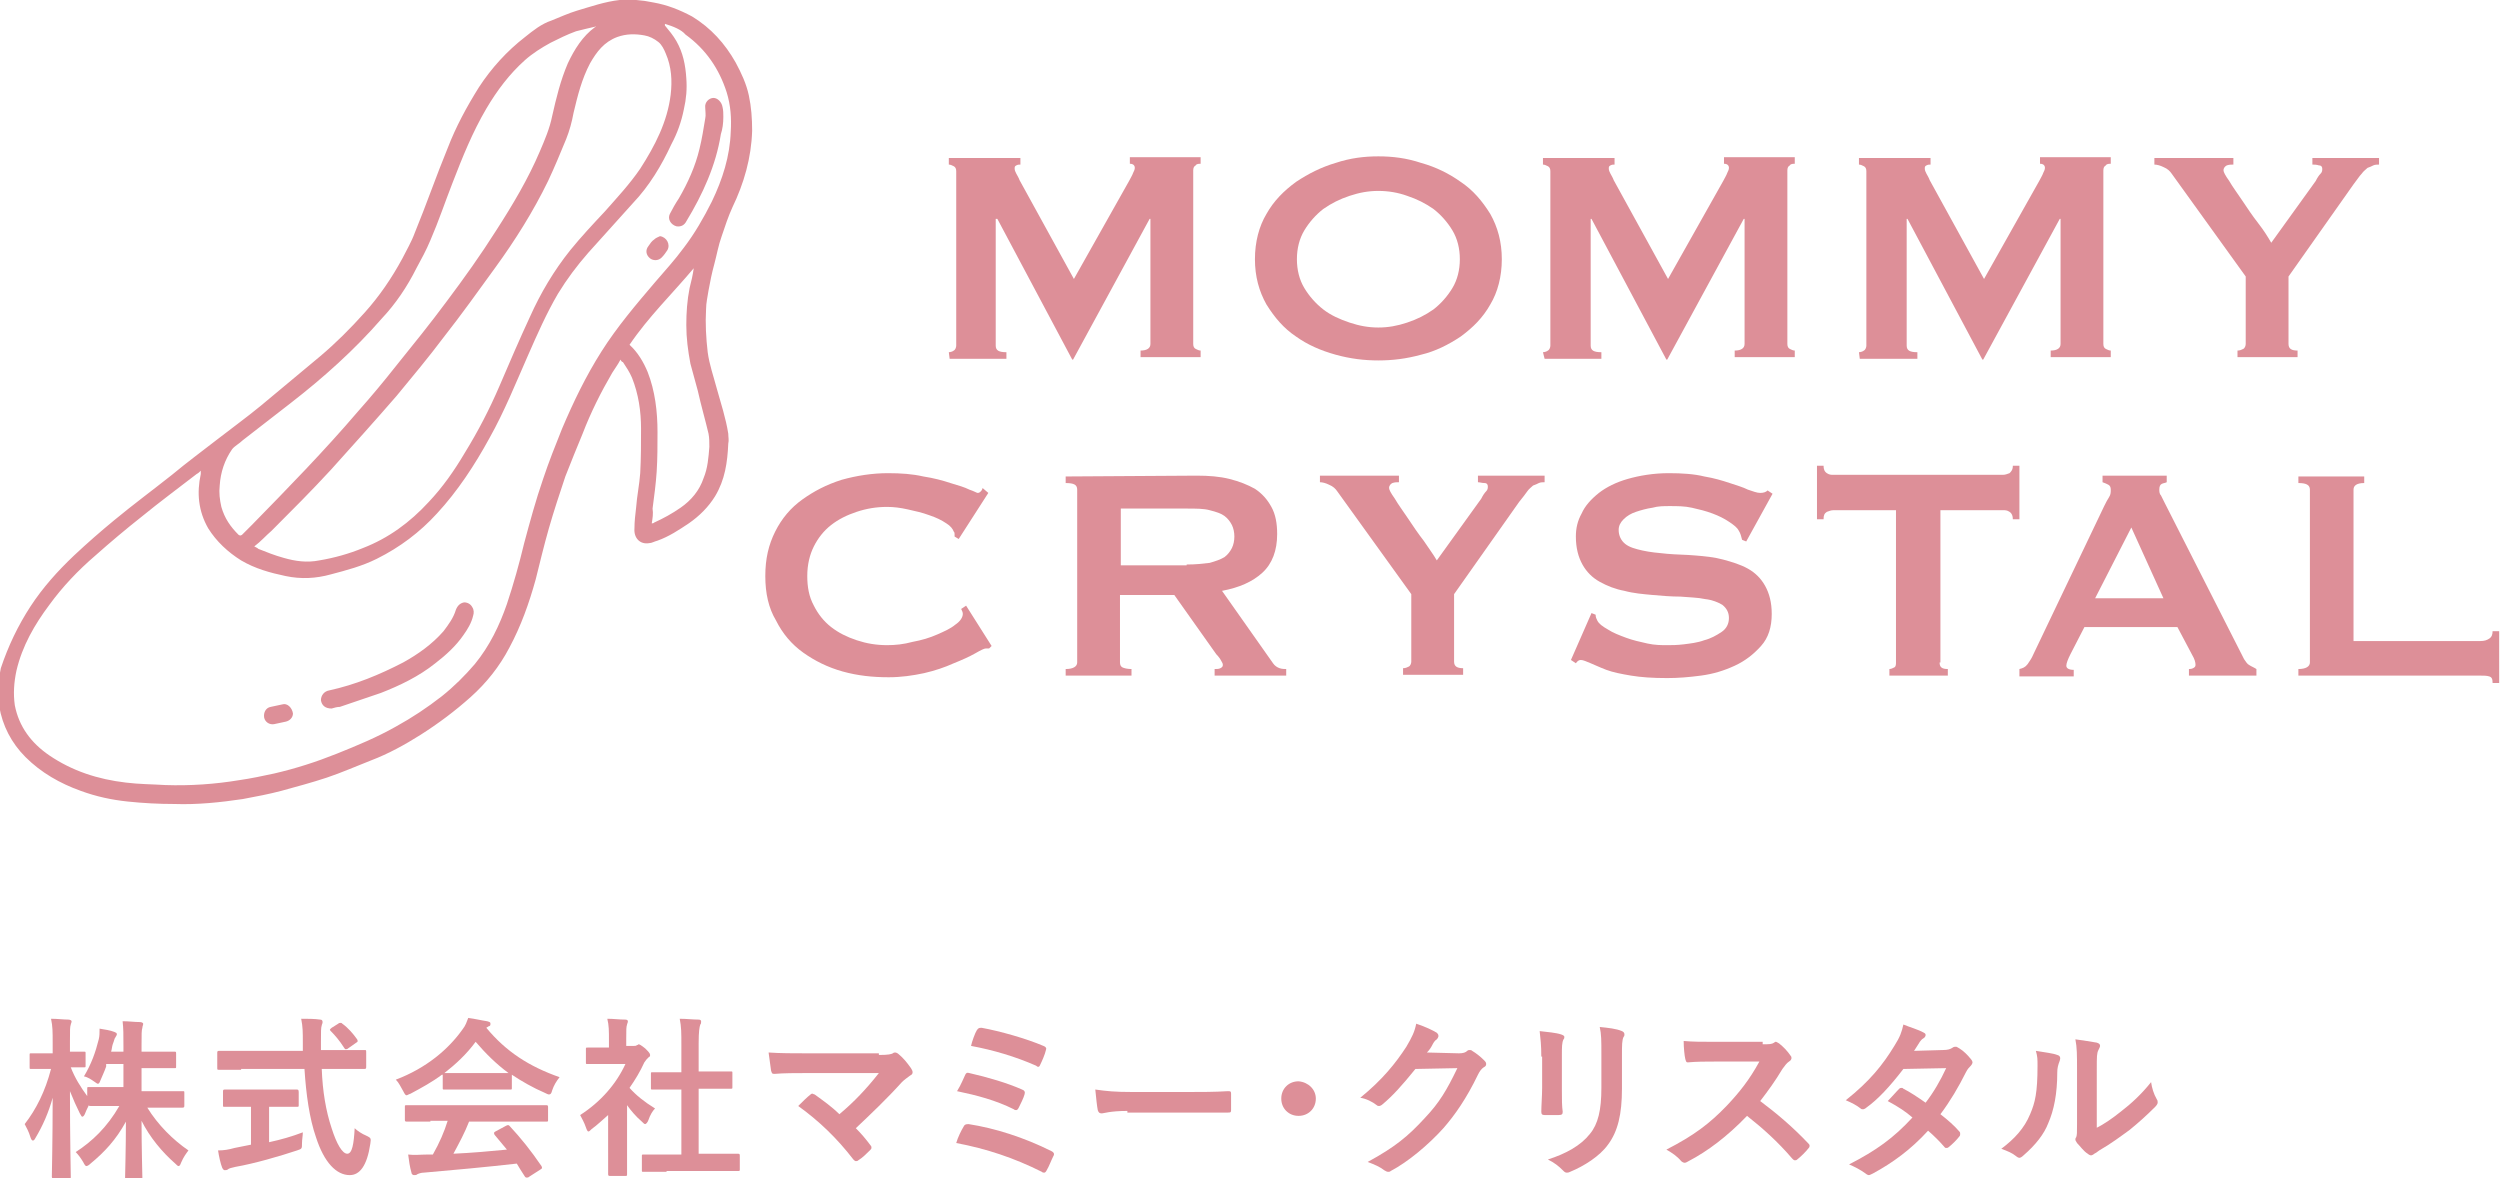 <?xml version="1.0" encoding="utf-8"?>
<!-- Generator: Adobe Illustrator 27.9.5, SVG Export Plug-In . SVG Version: 9.03 Build 54986)  -->
<svg version="1.1" id="レイヤー_1" xmlns="http://www.w3.org/2000/svg" xmlns:xlink="http://www.w3.org/1999/xlink" x="0px"
	 y="0px" viewBox="0 0 303.8 143.2" style="enable-background:new 0 0 303.8 143.2;" xml:space="preserve">
<style type="text/css">
	.st0{opacity:0.7;fill:#E9B7B7;}
	.st1{fill:#DD8F98;}
</style>
<path class="st0" d="M625.3,1163.7H-420c-15.1,0-27.3-12.2-27.3-27.3V629c0-15.1,12.2-27.3,27.3-27.3H625.3
	c15.1,0,27.3,12.2,27.3,27.3v507.3C652.7,1151.4,640.4,1163.7,625.3,1163.7z"/>
<g>
	<g id="_レイヤー_2-2_00000159455581307895072170000011045879724458584449_">
		<g id="_レイヤー_2-2_00000018959299149879200280000006205566377020001441_">
			<g>
				<path id="qLEfZF_00000183936412758872098280000014071383962932608385_" class="st1" d="M75.4,43.7c-0.3,0.6-0.7,1.1-1,1.6
					c-1.4,2.4-2.6,4.8-3.6,7.4c-0.7,1.7-1.4,3.4-2.1,5.2c-0.7,2.1-1.4,4.2-2,6.3c-0.6,2.1-1.1,4.2-1.6,6.2c-0.8,2.9-1.8,5.7-3.2,8.3
					c-1.2,2.3-2.8,4.3-4.7,6c-1.9,1.7-3.9,3.2-6.1,4.6c-1.9,1.2-3.9,2.3-6,3.1c-1.8,0.7-3.6,1.5-5.4,2.1c-1.8,0.6-3.7,1.1-5.5,1.6
					c-1.5,0.4-3.1,0.7-4.7,1c-2.7,0.4-5.5,0.7-8.3,0.6c-1.9,0-3.8-0.1-5.7-0.3c-1.9-0.2-3.8-0.6-5.7-1.3c-2.5-0.9-4.8-2.2-6.7-4.1
					c-1.7-1.7-2.8-3.8-3.2-6.2c-0.2-1.5-0.1-3.1,0.2-4.6C1,78.5,2.2,76,3.7,73.7C5.2,71.4,7,69.4,9,67.5c1.6-1.5,3.2-2.9,4.9-4.3
					c2.3-1.9,4.6-3.6,7-5.5c1.8-1.5,3.7-2.9,5.5-4.3c1.8-1.4,3.6-2.7,5.3-4.1c2.4-2,4.8-4,7.2-6c1.9-1.6,3.7-3.4,5.4-5.3
					c1.8-2,3.3-4.2,4.6-6.6c0.5-1,1.1-2,1.5-3.1c1.4-3.4,2.6-6.9,4-10.3c1-2.6,2.3-5,3.8-7.4c1.5-2.3,3.4-4.4,5.6-6.1
					c1-0.8,2-1.6,3.2-2c1-0.4,2.1-0.9,3.1-1.2c1.7-0.5,3.4-1.1,5.2-1.3C76.6-0.1,78,0,79.4,0.3c1.7,0.3,3.2,0.9,4.7,1.7
					c2.3,1.4,4,3.3,5.3,5.6c0.7,1.3,1.3,2.6,1.6,4c0.3,1.4,0.4,2.8,0.4,4.3c-0.1,3.3-1,6.4-2.4,9.3c-0.5,1.1-0.9,2.3-1.3,3.5
					c-0.4,1.1-0.6,2.3-0.9,3.4c-0.3,1.1-0.5,2.1-0.7,3.2c-0.1,0.7-0.3,1.5-0.3,2.3c-0.1,1.7,0,3.5,0.2,5.2c0.2,1.5,0.7,2.9,1.1,4.4
					c0.5,1.8,1.1,3.6,1.4,5.5c0,0.4,0.1,0.8,0,1.2c-0.1,2.3-0.4,4.4-1.6,6.4c-0.8,1.3-1.9,2.4-3.2,3.3c-1.2,0.8-2.4,1.6-3.8,2.1
					c-0.4,0.1-0.7,0.3-1,0.3c-1.1,0.2-1.9-0.6-1.8-1.8c0-0.8,0.1-1.7,0.2-2.5c0.1-1.4,0.4-2.8,0.5-4.2c0.1-1.8,0.1-3.6,0.1-5.4
					c0-2.1-0.3-4.2-1.1-6.2c-0.3-0.7-0.7-1.3-1.1-1.9C75.6,44,75.5,43.9,75.4,43.7L75.4,43.7L75.4,43.7z M80.8,2.9
					C80.8,2.9,80.8,2.9,80.8,2.9c0,0.1,0,0.1,0,0.2c0.5,0.6,1,1.2,1.4,1.9c0.8,1.4,1.1,2.9,1.2,4.5c0.1,1.3,0,2.5-0.3,3.8
					c-0.3,1.5-0.8,2.9-1.5,4.2c-1.2,2.6-2.7,5.1-4.7,7.2c-1.8,2-3.6,4-5.4,6c-1.4,1.6-2.6,3.2-3.7,5c-1.4,2.4-2.5,4.9-3.6,7.4
					c-1.5,3.4-2.9,6.9-4.7,10.1c-1.8,3.3-3.9,6.5-6.4,9.2c-2.1,2.3-4.5,4.1-7.3,5.5c-1.8,0.9-3.7,1.4-5.6,1.9
					c-1.8,0.5-3.6,0.6-5.5,0.2c-1.9-0.4-3.7-0.9-5.4-1.9c-1.6-1-3-2.3-4-3.9c-1.2-2.1-1.4-4.3-0.9-6.6c0-0.1,0-0.2,0-0.4
					c-0.2,0.2-0.3,0.3-0.5,0.4c-2.2,1.7-4.5,3.4-6.7,5.2c-1.9,1.5-3.8,3.1-5.6,4.7c-2.1,1.8-4,3.8-5.6,6c-1.8,2.4-3.3,5-4,8
					c-0.3,1.4-0.4,2.8-0.2,4.2c0.5,2.6,2,4.6,4.2,6.1c2.8,1.9,5.9,2.9,9.3,3.3c1.6,0.2,3.2,0.2,4.8,0.3c3,0.1,6-0.1,9-0.6
					c1.4-0.2,2.8-0.5,4.2-0.8c2.6-0.6,5.1-1.4,7.6-2.4c2.5-1,4.9-2,7.2-3.3c2-1.1,3.8-2.3,5.6-3.7c1.5-1.2,2.8-2.5,4-3.9
					c1.8-2.2,3-4.7,3.9-7.3c0.8-2.4,1.5-4.9,2.1-7.4c0.7-2.6,1.4-5.2,2.3-7.8c0.7-2.1,1.5-4.1,2.3-6.1c1.4-3.3,2.9-6.4,4.8-9.4
					c1.9-3,4.2-5.7,6.5-8.4c1.2-1.4,2.4-2.7,3.5-4.2c1.3-1.7,2.4-3.6,3.4-5.6c1.3-2.7,2.2-5.5,2.3-8.5c0.1-1.6,0-3.2-0.5-4.8
					c-0.9-2.8-2.5-5.2-5-7C82.8,3.6,81.8,3.2,80.8,2.9L80.8,2.9L80.8,2.9z M30.9,66.4c0.2,0.1,0.4,0.2,0.5,0.3c1,0.4,2,0.8,3.1,1.1
					c1.4,0.4,2.8,0.6,4.3,0.3c1.8-0.3,3.6-0.8,5.3-1.5c3.1-1.2,5.7-3.1,8-5.6c1.7-1.8,3.1-3.8,4.4-6c1.6-2.6,3-5.3,4.2-8.1
					c1.2-2.8,2.4-5.6,3.7-8.4c1.3-2.9,2.9-5.6,4.9-8.1c1.3-1.6,2.7-3.1,4.2-4.7c1.5-1.7,3-3.3,4.3-5.2c1.8-2.8,3.3-5.7,3.7-9
					c0.2-1.7,0.1-3.4-0.6-5c-0.2-0.5-0.5-1.1-0.9-1.4c-0.5-0.4-1.1-0.7-1.7-0.8c-1.1-0.2-2.2-0.2-3.3,0.2c-1.6,0.6-2.5,1.8-3.3,3.2
					c-1,1.9-1.5,3.9-2,6c-0.2,1.1-0.5,2.2-0.9,3.2c-0.7,1.7-1.4,3.4-2.2,5.1c-1.8,3.7-4,7.2-6.4,10.5c-2.1,2.9-4.1,5.7-6.3,8.5
					c-1.8,2.4-3.8,4.8-5.7,7.1c-2.6,3-5.3,6-8,9c-2.3,2.5-4.8,5-7.2,7.4C32.3,65.1,31.7,65.8,30.9,66.4L30.9,66.4L30.9,66.4z
					 M72.5,3.2c-0.9,0.2-1.7,0.4-2.5,0.6c-1.1,0.4-2.1,0.9-3.1,1.4c-1.1,0.6-2.2,1.3-3.1,2.1c-1.9,1.7-3.4,3.7-4.7,5.9
					c-1.7,2.9-2.9,5.9-4.1,9c-0.9,2.3-1.7,4.7-2.7,7c-0.5,1.2-1.1,2.3-1.7,3.4c-1.1,2.2-2.5,4.3-4.2,6.1c-3.3,3.8-7.1,7.2-11.1,10.3
					c-1.9,1.5-3.9,3-5.8,4.5c-0.4,0.4-1,0.7-1.3,1.1c-0.9,1.3-1.4,2.8-1.5,4.4c-0.1,0.9,0,1.7,0.2,2.6C27.3,63,28,64,29,65
					c0.2,0.1,0.2,0.1,0.4,0c0.4-0.4,0.8-0.8,1.2-1.2c4.4-4.5,8.8-9,12.9-13.8c1.6-1.8,3.1-3.6,4.6-5.5c2.1-2.6,4.2-5.2,6.2-7.9
					c2.1-2.8,4.1-5.6,6-8.6c2-3.1,3.9-6.3,5.3-9.6c0.6-1.4,1.2-2.8,1.5-4.3c0.5-2.2,1-4.3,1.9-6.4c0.8-1.7,1.8-3.3,3.3-4.4
					C72.4,3.3,72.4,3.2,72.5,3.2L72.5,3.2L72.5,3.2z M79.2,63.6c0.1,0,0.2,0,0.3-0.1c1.1-0.5,2.2-1.1,3.2-1.8
					c1.3-0.9,2.3-2.1,2.8-3.6c0.5-1.2,0.6-2.5,0.7-3.8c0-0.5,0-1.1-0.1-1.6c-0.4-1.7-0.9-3.4-1.3-5.2c-0.3-1.1-0.6-2.2-0.9-3.3
					c-0.3-1.6-0.5-3.1-0.5-4.7c0-1.5,0.1-3,0.4-4.5c0.2-0.8,0.4-1.6,0.5-2.4c-2.6,3.1-5.5,5.9-7.8,9.3c1,0.9,1.7,2.1,2.2,3.3
					c0.9,2.3,1.2,4.8,1.2,7.3c0,1.6,0,3.2-0.1,4.8c-0.1,1.5-0.3,3-0.5,4.5C79.4,62.4,79.3,63,79.2,63.6L79.2,63.6L79.2,63.6z
					 M41.3,85.9c1.7-0.6,3.3-1.1,5-1.7c2.3-0.9,4.6-2,6.6-3.6c1.3-1,2.5-2.1,3.4-3.4c0.5-0.7,1-1.5,1.2-2.4c0.1-0.3,0.1-0.7-0.1-1
					c-0.2-0.4-0.6-0.6-1-0.6c-0.5,0.1-0.8,0.4-1,0.9c-0.3,1-0.9,1.8-1.5,2.6c-1.4,1.6-3.1,2.8-4.9,3.8c-2.9,1.5-5.8,2.7-9,3.4
					c-0.6,0.1-1,0.6-1,1.2c0.1,0.6,0.5,1,1.3,1C40.6,86,41,85.9,41.3,85.9L41.3,85.9L41.3,85.9z M87.9,14.2c0-0.4,0-0.8-0.1-1.2
					c-0.1-0.6-0.6-1.1-1.1-1.1c-0.5,0-1.1,0.5-1,1.2c0,0.4,0.1,0.9,0,1.3c-0.2,1.2-0.4,2.5-0.7,3.7c-0.5,2.1-1.4,4.1-2.5,6
					c-0.4,0.6-0.8,1.3-1.1,1.9c-0.3,0.6,0.1,1.3,0.8,1.5c0.6,0.1,1-0.2,1.2-0.6c2-3.3,3.6-6.8,4.2-10.6C87.8,15.7,87.9,15,87.9,14.2
					L87.9,14.2L87.9,14.2L87.9,14.2z M34.3,85.6c-0.5,0.1-0.9,0.2-1.4,0.3c-0.6,0.1-0.9,0.7-0.8,1.3c0.1,0.5,0.6,0.9,1.2,0.8
					c0.5-0.1,0.9-0.2,1.4-0.3c0.5-0.1,0.9-0.5,0.9-1C35.5,86,34.9,85.4,34.3,85.6L34.3,85.6L34.3,85.6z M79.5,29.1
					c-0.3,0.2-0.5,0.5-0.7,0.8c-0.4,0.5-0.3,1.1,0.2,1.5c0.4,0.3,1,0.3,1.4-0.1c0.3-0.3,0.5-0.6,0.7-0.9c0.4-0.7-0.1-1.6-0.9-1.7
					C80,28.8,79.7,28.9,79.5,29.1L79.5,29.1L79.5,29.1z"/>
				<g>
					<path class="st1" d="M115.3,42.8c0.2,0,0.5-0.1,0.6-0.2c0.2-0.1,0.3-0.4,0.3-0.6V20.8c0-0.3-0.1-0.5-0.3-0.6
						c-0.2-0.1-0.4-0.2-0.6-0.2v-0.8h8.7v0.8c-0.2,0-0.3,0-0.5,0.1c-0.2,0.1-0.2,0.2-0.2,0.4c0,0.2,0.1,0.4,0.2,0.6
						c0.1,0.2,0.3,0.5,0.4,0.8l6.6,12l6.7-11.9c0.2-0.4,0.4-0.7,0.5-1c0.1-0.2,0.2-0.4,0.2-0.6c0-0.3-0.2-0.5-0.6-0.5v-0.8h8.6v0.8
						c-0.2,0-0.5,0-0.6,0.2c-0.2,0.1-0.3,0.3-0.3,0.6v21.1c0,0.3,0.1,0.5,0.3,0.6c0.2,0.1,0.4,0.2,0.6,0.2v0.8h-7.3v-0.8
						c0.8,0,1.2-0.3,1.2-0.8V26.6h-0.1l-9.3,17.1h-0.1l-9.1-17.1H121V42c0,0.6,0.4,0.8,1.3,0.8v0.8h-6.9L115.3,42.8L115.3,42.8
						L115.3,42.8z"/>
					<path class="st1" d="M167.5,19c1.7,0,3.4,0.2,5.2,0.8c1.8,0.5,3.4,1.3,4.8,2.3c1.5,1,2.6,2.3,3.6,3.9c0.9,1.6,1.4,3.4,1.4,5.5
						s-0.5,4-1.4,5.5c-0.9,1.6-2.1,2.8-3.6,3.9c-1.5,1-3.1,1.8-4.8,2.2c-1.8,0.5-3.5,0.7-5.2,0.7s-3.4-0.2-5.2-0.7
						c-1.8-0.5-3.4-1.2-4.8-2.2c-1.5-1-2.6-2.3-3.6-3.9c-0.9-1.6-1.4-3.4-1.4-5.5c0-2.1,0.5-4,1.4-5.5c0.9-1.6,2.1-2.8,3.6-3.9
						c1.5-1,3.1-1.8,4.8-2.3C164.1,19.2,165.8,19,167.5,19z M167.5,23.2c-1.2,0-2.3,0.2-3.5,0.6s-2.2,0.9-3.2,1.6
						c-0.9,0.7-1.7,1.6-2.3,2.6c-0.6,1-0.9,2.2-0.9,3.5c0,1.3,0.3,2.5,0.9,3.5c0.6,1,1.4,1.9,2.3,2.6c0.9,0.7,2,1.2,3.2,1.6
						s2.3,0.6,3.5,0.6s2.3-0.2,3.5-0.6c1.2-0.4,2.2-0.9,3.2-1.6c0.9-0.7,1.7-1.6,2.3-2.6c0.6-1,0.9-2.2,0.9-3.5
						c0-1.3-0.3-2.5-0.9-3.5c-0.6-1-1.4-1.9-2.3-2.6c-1-0.7-2-1.2-3.2-1.6C169.9,23.4,168.7,23.2,167.5,23.2z"/>
					<path class="st1" d="M187.5,42.8c0.2,0,0.5-0.1,0.6-0.2c0.2-0.1,0.3-0.4,0.3-0.6V20.8c0-0.3-0.1-0.5-0.3-0.6
						c-0.2-0.1-0.4-0.2-0.6-0.2v-0.8h8.7v0.8c-0.2,0-0.3,0-0.5,0.1c-0.2,0.1-0.2,0.2-0.2,0.4c0,0.2,0.1,0.4,0.2,0.6s0.3,0.5,0.4,0.8
						l6.6,12l6.7-11.9c0.2-0.4,0.4-0.7,0.5-1c0.1-0.2,0.2-0.4,0.2-0.6c0-0.3-0.2-0.5-0.6-0.5v-0.8h8.6v0.8c-0.2,0-0.5,0-0.6,0.2
						c-0.2,0.1-0.3,0.3-0.3,0.6v21.1c0,0.3,0.1,0.5,0.3,0.6s0.4,0.2,0.6,0.2v0.8h-7.3v-0.8c0.8,0,1.2-0.3,1.2-0.8V26.6h-0.1
						l-9.3,17.1h-0.1l-9.1-17.1h-0.1V42c0,0.6,0.4,0.8,1.3,0.8v0.8h-6.9L187.5,42.8L187.5,42.8L187.5,42.8z"/>
					<path class="st1" d="M225.9,42.8c0.2,0,0.5-0.1,0.6-0.2c0.2-0.1,0.3-0.4,0.3-0.6V20.8c0-0.3-0.1-0.5-0.3-0.6
						c-0.2-0.1-0.4-0.2-0.6-0.2v-0.8h8.7v0.8c-0.2,0-0.3,0-0.5,0.1c-0.2,0.1-0.2,0.2-0.2,0.4c0,0.2,0.1,0.4,0.2,0.6s0.3,0.5,0.4,0.8
						l6.6,12l6.7-11.9c0.2-0.4,0.4-0.7,0.5-1c0.1-0.2,0.2-0.4,0.2-0.6c0-0.3-0.2-0.5-0.6-0.5v-0.8h8.6v0.8c-0.2,0-0.5,0-0.6,0.2
						c-0.2,0.1-0.3,0.3-0.3,0.6v21.1c0,0.3,0.1,0.5,0.3,0.6s0.4,0.2,0.6,0.2v0.8h-7.3v-0.8c0.8,0,1.2-0.3,1.2-0.8V26.6h-0.1
						l-9.3,17.1h-0.1l-9.1-17.1h-0.1V42c0,0.6,0.4,0.8,1.3,0.8v0.8H226L225.9,42.8L225.9,42.8L225.9,42.8z"/>
					<path class="st1" d="M271.4,19.2v0.8c-0.3,0-0.5,0-0.8,0.1c-0.2,0.1-0.4,0.3-0.4,0.6c0,0.2,0.2,0.6,0.7,1.3
						c0.4,0.7,1,1.5,1.6,2.4c0.6,0.9,1.2,1.8,1.9,2.7c0.7,0.9,1.2,1.7,1.6,2.4l5.4-7.5c0.2-0.4,0.4-0.7,0.6-0.9
						c0.2-0.2,0.2-0.4,0.2-0.6c0-0.2-0.1-0.4-0.4-0.4c-0.3-0.1-0.6-0.1-0.8-0.1v-0.8h8.1v0.8c-0.2,0-0.5,0-0.7,0.1
						c-0.2,0.1-0.4,0.2-0.7,0.3c-0.2,0.2-0.5,0.4-0.7,0.7c-0.3,0.3-0.6,0.8-1,1.3l-7.9,11.2v8.2c0,0.6,0.4,0.8,1.1,0.8v0.8h-7.3
						v-0.8c0.3,0,0.5-0.1,0.7-0.2c0.2-0.1,0.3-0.4,0.3-0.6v-8.2l-9-12.5c-0.2-0.3-0.5-0.6-1-0.8c-0.4-0.2-0.8-0.3-1.1-0.3v-0.8
						L271.4,19.2L271.4,19.2z"/>
				</g>
				<g>
					<path class="st1" d="M120.2,78.8c0,0-0.2,0-0.2,0c-0.1,0-0.2,0-0.2,0c-0.2,0-0.6,0.2-1.3,0.6c-0.7,0.4-1.6,0.8-2.6,1.2
						c-1.1,0.5-2.3,0.9-3.6,1.2c-1.4,0.3-2.8,0.5-4.3,0.5c-2,0-3.8-0.2-5.6-0.7c-1.8-0.5-3.4-1.3-4.8-2.3c-1.4-1-2.5-2.3-3.3-3.9
						C93.4,73.9,93,72.1,93,70c0-2.1,0.4-3.8,1.2-5.4c0.8-1.6,1.9-2.9,3.3-3.9c1.4-1,2.9-1.8,4.8-2.4c1.8-0.5,3.7-0.8,5.6-0.8
						c1.6,0,3,0.1,4.3,0.4c1.3,0.2,2.4,0.5,3.3,0.8c1,0.3,1.7,0.5,2.3,0.8c0.6,0.2,0.9,0.4,1,0.4c0.2,0,0.3-0.1,0.4-0.2
						c0.1-0.1,0.2-0.3,0.2-0.4l0.7,0.6l-3.6,5.6l-0.5-0.3c0,0,0-0.2,0-0.3c0-0.1,0-0.2-0.1-0.3c-0.1-0.3-0.4-0.7-0.9-1
						c-0.6-0.4-1.2-0.7-2.1-1c-0.8-0.3-1.7-0.5-2.6-0.7c-0.9-0.2-1.7-0.3-2.5-0.3c-1.3,0-2.5,0.2-3.7,0.6c-1.2,0.4-2.2,0.9-3.1,1.6
						c-0.9,0.7-1.6,1.6-2.1,2.6s-0.8,2.2-0.8,3.6c0,1.3,0.2,2.5,0.8,3.6c0.5,1,1.2,1.9,2.1,2.6c0.9,0.7,1.9,1.2,3.1,1.6
						c1.2,0.4,2.4,0.6,3.7,0.6c1,0,2-0.1,3.1-0.4c1.1-0.2,2.1-0.5,3-0.9c0.9-0.4,1.6-0.7,2.2-1.2c0.6-0.4,0.9-0.9,0.9-1.3
						c0-0.2-0.1-0.4-0.2-0.6l0.6-0.4l3.1,4.9L120.2,78.8L120.2,78.8L120.2,78.8z"/>
					<path class="st1" d="M145.4,57.8c1.5,0,2.8,0.1,4,0.4c1.2,0.3,2.2,0.7,3.1,1.2c0.9,0.6,1.5,1.3,2,2.2c0.5,0.9,0.7,2,0.7,3.3
						c0,2-0.6,3.6-1.8,4.7c-1.2,1.1-2.8,1.8-4.9,2.2l6.2,8.8c0.2,0.3,0.5,0.5,0.8,0.6c0.3,0.1,0.6,0.1,0.8,0.1v0.8h-8.7v-0.8
						c0.3,0,0.5,0,0.7-0.1c0.2-0.1,0.3-0.2,0.3-0.4c0-0.2-0.1-0.3-0.2-0.5s-0.3-0.5-0.6-0.8l-5.1-7.2h-6.6v8.2
						c0,0.3,0.1,0.5,0.3,0.6c0.2,0.1,0.6,0.2,1.1,0.2v0.8h-8v-0.8c0.9,0,1.4-0.3,1.4-0.8v-21c0-0.6-0.4-0.8-1.4-0.8v-0.8L145.4,57.8
						L145.4,57.8z M144.2,68.6c1.1,0,2-0.1,2.8-0.2c0.7-0.2,1.3-0.4,1.8-0.7c0.4-0.3,0.7-0.7,0.9-1.1c0.2-0.4,0.3-0.9,0.3-1.4
						c0-0.5-0.1-1-0.3-1.4c-0.2-0.4-0.5-0.8-0.9-1.1c-0.4-0.3-1-0.5-1.8-0.7c-0.7-0.2-1.7-0.2-2.8-0.2h-8v6.9H144.2z"/>
					<path class="st1" d="M170,57.8v0.8c-0.3,0-0.5,0-0.8,0.1c-0.2,0.1-0.4,0.3-0.4,0.6c0,0.2,0.2,0.6,0.7,1.3
						c0.4,0.7,1,1.5,1.6,2.4c0.6,0.9,1.2,1.8,1.9,2.7c0.6,0.9,1.2,1.7,1.6,2.4l5.4-7.5c0.2-0.4,0.4-0.7,0.6-0.9
						c0.2-0.2,0.2-0.4,0.2-0.6c0-0.2-0.1-0.4-0.4-0.4s-0.6-0.1-0.8-0.1v-0.8h8.1v0.8c-0.2,0-0.5,0-0.7,0.1s-0.4,0.2-0.7,0.3
						c-0.2,0.2-0.5,0.4-0.7,0.7s-0.6,0.8-1,1.3l-7.9,11.2v8.2c0,0.6,0.4,0.8,1.1,0.8v0.8h-7.3v-0.8c0.3,0,0.5-0.1,0.7-0.2
						c0.2-0.1,0.3-0.4,0.3-0.6v-8.2l-9-12.5c-0.2-0.3-0.5-0.6-1-0.8c-0.4-0.2-0.8-0.3-1.1-0.3v-0.8L170,57.8L170,57.8z"/>
					<path class="st1" d="M193.4,74.5l0.5,0.2c0,0.3,0.1,0.5,0.2,0.7c0.2,0.4,0.6,0.7,1.3,1.1c0.6,0.4,1.4,0.7,2.2,1
						c0.8,0.3,1.7,0.5,2.6,0.7s1.7,0.2,2.4,0.2c0.5,0,1.2,0,2-0.1c0.8-0.1,1.7-0.2,2.5-0.5c0.8-0.2,1.5-0.6,2.1-1
						c0.6-0.4,0.9-1,0.9-1.7s-0.3-1.2-0.8-1.6c-0.5-0.3-1.2-0.6-2.1-0.7c-0.9-0.2-1.9-0.2-3-0.3c-1.1,0-2.3-0.1-3.4-0.2
						s-2.3-0.2-3.4-0.5c-1.1-0.2-2.1-0.6-3-1.1c-0.9-0.5-1.6-1.2-2.1-2.1c-0.5-0.9-0.8-2-0.8-3.4c0-1,0.2-1.9,0.7-2.8
						c0.4-0.9,1.1-1.7,2.1-2.5c0.9-0.7,2.1-1.3,3.5-1.7c1.4-0.4,3.1-0.7,5-0.7c1.6,0,3.1,0.1,4.3,0.4c1.2,0.2,2.2,0.5,3.1,0.8
						c0.9,0.3,1.6,0.5,2.2,0.8c0.6,0.2,1.1,0.4,1.5,0.4c0.4,0,0.7-0.1,0.9-0.3l0.6,0.4l-3.2,5.8l-0.5-0.2c-0.1-0.4-0.2-0.8-0.4-1.1
						c-0.2-0.4-0.6-0.7-1.2-1.1c-0.6-0.4-1.2-0.7-2-1s-1.6-0.5-2.5-0.7c-0.9-0.2-1.8-0.2-2.7-0.2c-0.7,0-1.4,0-2.1,0.2
						c-0.7,0.1-1.4,0.3-2,0.5c-0.6,0.2-1.1,0.5-1.5,0.9c-0.4,0.4-0.6,0.8-0.6,1.3c0,0.7,0.3,1.3,0.8,1.7c0.5,0.4,1.2,0.6,2.1,0.8
						c0.9,0.2,1.9,0.3,3,0.4c1.1,0.1,2.3,0.1,3.4,0.2c1.2,0.1,2.3,0.2,3.4,0.5s2.1,0.6,3,1.1c0.9,0.5,1.6,1.2,2.1,2.1
						c0.5,0.9,0.8,2,0.8,3.4c0,1.6-0.4,2.9-1.3,3.9c-0.9,1-1.9,1.8-3.2,2.4c-1.3,0.6-2.6,1-4.1,1.2c-1.5,0.2-2.8,0.3-4.1,0.3
						c-1.8,0-3.2-0.1-4.4-0.3c-1.2-0.2-2.2-0.4-3-0.7c-0.8-0.3-1.4-0.6-1.9-0.8c-0.5-0.2-0.9-0.4-1.2-0.4c-0.2,0-0.4,0.1-0.6,0.4
						l-0.6-0.4L193.4,74.5L193.4,74.5L193.4,74.5z"/>
					<path class="st1" d="M235.7,80.5c0,0.6,0.3,0.8,1,0.8v0.8h-7.1v-0.8c0.2,0,0.4-0.1,0.6-0.2s0.2-0.4,0.2-0.6V62h-7.6
						c-0.3,0-0.5,0.1-0.8,0.2c-0.3,0.2-0.4,0.4-0.4,0.9h-0.8v-6.5h0.8c0,0.4,0.1,0.7,0.4,0.9c0.3,0.2,0.5,0.2,0.8,0.2h20.6
						c0.3,0,0.5-0.1,0.8-0.2c0.2-0.2,0.4-0.4,0.4-0.9h0.8v6.5h-0.8c0-0.4-0.1-0.7-0.4-0.9c-0.3-0.2-0.5-0.2-0.8-0.2h-7.6V80.5
						L235.7,80.5z"/>
					<path class="st1" d="M245.4,81.3c0.4-0.1,0.7-0.2,1-0.6c0.2-0.3,0.5-0.7,0.7-1.2l8.6-18c0.2-0.4,0.4-0.8,0.6-1.1
						c0.2-0.3,0.2-0.6,0.2-0.9c0-0.3-0.1-0.5-0.3-0.6c-0.2-0.1-0.4-0.2-0.7-0.3v-0.8h7.8v0.8c-0.2,0.1-0.4,0.1-0.6,0.2
						c-0.2,0.1-0.3,0.3-0.3,0.7c0,0.2,0,0.5,0.2,0.7c0.1,0.2,0.3,0.6,0.5,1l9.6,18.9c0.2,0.3,0.4,0.6,0.6,0.7
						c0.3,0.2,0.6,0.3,0.9,0.5v0.8h-8.2v-0.8c0.1,0,0.3,0,0.5-0.1c0.2-0.1,0.3-0.2,0.3-0.4c0-0.3-0.1-0.7-0.4-1.2l-1.8-3.4h-11.3
						l-1.7,3.3c-0.3,0.6-0.5,1.1-0.5,1.4c0,0.3,0.3,0.5,0.9,0.5v0.8h-6.6L245.4,81.3L245.4,81.3L245.4,81.3z M262.9,72.7l-3.9-8.6
						l-4.4,8.6H262.9z"/>
					<path class="st1" d="M302.9,83c0-0.5-0.1-0.7-0.4-0.8c-0.3-0.1-0.7-0.1-1.1-0.1h-22.1v-0.8c0.9,0,1.4-0.3,1.4-0.8v-21
						c0-0.6-0.5-0.8-1.4-0.8v-0.8h8v0.8c-0.9,0-1.3,0.3-1.3,0.8v18.4h15.4c0.5,0,0.8-0.1,1.1-0.3c0.3-0.2,0.4-0.5,0.4-0.9h0.8V83
						L302.9,83L302.9,83L302.9,83z"/>
				</g>
			</g>
		</g>
	</g>
</g>
<g>
	<g>
		<path class="st1" d="M12.9,129.6c-0.2,0.6-0.5,1.2-0.7,1.7c-0.1,0.3-0.2,0.4-0.3,0.4c-0.1,0-0.2-0.1-0.5-0.3
			c-0.3-0.2-0.7-0.5-1.2-0.6c0.9-1.5,1.4-2.9,1.8-4.5c0.1-0.4,0.1-0.8,0.1-1.3c0.6,0.1,1.3,0.2,1.8,0.4c0.2,0.1,0.3,0.1,0.3,0.3
			c0,0.1-0.1,0.2-0.2,0.4c-0.1,0.1-0.1,0.3-0.3,0.8c-0.1,0.3-0.1,0.6-0.2,0.9h1.5v-0.7c0-1.4,0-2.1-0.1-3c0.8,0,1.4,0.1,2.1,0.1
			c0.2,0,0.4,0.1,0.4,0.2c0,0.2-0.1,0.3-0.1,0.5c-0.1,0.3-0.1,0.7-0.1,2.2v0.7h1.5c1.8,0,2.4,0,2.5,0c0.2,0,0.2,0,0.2,0.3v1.5
			c0,0.2,0,0.2-0.2,0.2c-0.1,0-0.7,0-2.5,0h-1.5v2.8h2.2c2,0,2.7,0,2.8,0c0.2,0,0.2,0,0.2,0.2v1.5c0,0.2,0,0.3-0.2,0.3
			c-0.1,0-0.8,0-2.8,0h-1.5c1.3,2.1,3.1,3.9,5,5.2c-0.3,0.4-0.6,0.8-0.9,1.5c-0.1,0.3-0.2,0.4-0.3,0.4c-0.1,0-0.2-0.1-0.4-0.3
			c-1.6-1.4-3.1-3.2-4.1-5.2c0,3.3,0.1,6.5,0.1,6.9c0,0.2,0,0.2-0.2,0.2h-1.7c-0.2,0-0.2,0-0.2-0.2c0-0.4,0.1-3.5,0.1-6.8
			c-1.2,2.2-2.6,3.7-4.3,5.1c-0.2,0.2-0.4,0.3-0.5,0.3c-0.1,0-0.2-0.1-0.4-0.5c-0.3-0.5-0.6-0.9-0.9-1.2c2-1.3,3.8-3,5.3-5.6h-0.7
			c-2,0-2.7,0-2.8,0s-0.2,0-0.2-0.1c-0.2,0.4-0.4,0.8-0.5,1.1c-0.1,0.2-0.2,0.3-0.3,0.3c-0.1,0-0.1-0.1-0.3-0.4
			c-0.4-0.8-0.8-1.7-1.2-2.7c0,5.5,0.1,10,0.1,10.4c0,0.2,0,0.2-0.2,0.2H6.6c-0.2,0-0.3,0-0.3-0.2c0-0.4,0.1-4.6,0.1-9.6
			c-0.5,1.8-1.2,3.4-2.1,4.9c-0.1,0.2-0.2,0.3-0.3,0.3c-0.1,0-0.2-0.1-0.3-0.4c-0.2-0.7-0.5-1.2-0.7-1.6c1.4-1.8,2.5-4,3.2-6.7H5.8
			c-1.4,0-1.8,0-2,0c-0.2,0-0.2,0-0.2-0.2v-1.5c0-0.2,0-0.2,0.2-0.2c0.1,0,0.6,0,2,0h0.6v-1.3c0-1.3,0-2-0.2-2.9
			c0.8,0,1.5,0.1,2.1,0.1c0.2,0,0.4,0.1,0.4,0.2c0,0.2-0.1,0.3-0.1,0.4c-0.1,0.3-0.1,0.6-0.1,2v1.3c1.2,0,1.6,0,1.7,0
			c0.2,0,0.2,0,0.2,0.2v1.5c0,0.2,0,0.2-0.2,0.2c-0.1,0-0.5,0-1.6,0c0.5,1.3,1.2,2.4,2,3.5v-0.9c0-0.2,0-0.2,0.2-0.2
			c0.1,0,0.8,0,2.8,0h1.4v-2.8H12.9z"/>
		<path class="st1" d="M29.3,130c-1.9,0-2.6,0-2.7,0c-0.2,0-0.2,0-0.2-0.3v-1.7c0-0.2,0-0.3,0.2-0.3c0.1,0,0.8,0,2.7,0h7.5
			c0-0.3,0-0.6,0-0.9c0-1.4,0-2-0.2-3c0.8,0,1.6,0,2.3,0.1c0.2,0,0.3,0.1,0.3,0.3c0,0.2-0.1,0.3-0.1,0.4c-0.1,0.3-0.1,0.7-0.1,2.1
			v0.9h2.6c1.9,0,2.6,0,2.7,0c0.2,0,0.2,0,0.2,0.3v1.7c0,0.2,0,0.3-0.2,0.3c-0.1,0-0.8,0-2.7,0h-2.5c0.1,2.7,0.5,5.1,1.2,7.2
			c0.6,1.9,1.3,3.1,1.9,3.1c0.6,0,0.8-1.2,0.9-3.1c0.3,0.3,0.9,0.7,1.4,0.9c0.6,0.3,0.6,0.3,0.5,1c-0.4,2.7-1.3,3.8-2.5,3.8
			c-1.6,0-3.1-1.5-4.1-4.6c-0.8-2.3-1.2-5.2-1.4-8.3H29.3z M32.7,134.7v4.1c1.4-0.3,2.8-0.7,4.1-1.2c0,0.4-0.1,0.9-0.1,1.3
			c0,0.7,0,0.7-0.6,0.9c-2.1,0.7-5.2,1.6-7.5,2c-0.5,0.1-0.8,0.2-0.9,0.3c-0.1,0.1-0.3,0.1-0.4,0.1s-0.2-0.1-0.3-0.3
			c-0.2-0.5-0.4-1.4-0.5-2.1c0.7,0,1.3-0.1,2-0.3l2-0.4v-4.6h-0.7c-1.8,0-2.4,0-2.5,0c-0.2,0-0.2,0-0.2-0.2v-1.6
			c0-0.2,0-0.3,0.2-0.3c0.1,0,0.7,0,2.5,0h3.7c1.8,0,2.4,0,2.5,0c0.2,0,0.3,0,0.3,0.3v1.6c0,0.2,0,0.2-0.3,0.2c-0.1,0-0.7,0-2.5,0
			H32.7z M41.1,124.4c0.1-0.1,0.2-0.1,0.3-0.1c0.1,0,0.1,0,0.2,0.1c0.7,0.5,1.3,1.2,1.8,1.9c0.1,0.2,0.1,0.3-0.1,0.4l-1,0.7
			c-0.1,0.1-0.2,0.1-0.3,0.1c-0.1,0-0.1-0.1-0.2-0.2c-0.5-0.8-1.1-1.5-1.6-2c-0.2-0.2-0.1-0.2,0.1-0.4L41.1,124.4z"/>
		<path class="st1" d="M53.7,130.6c-1.2,0.9-2.5,1.6-3.8,2.3c-0.3,0.1-0.4,0.2-0.5,0.2c-0.1,0-0.2-0.1-0.4-0.5
			c-0.3-0.5-0.5-1-0.9-1.4c3.7-1.4,6.4-3.7,8.1-6.1c0.4-0.5,0.5-0.9,0.7-1.4c0.8,0.1,1.6,0.3,2.3,0.4c0.3,0.1,0.4,0.1,0.4,0.3
			c0,0.1,0,0.3-0.2,0.3c-0.1,0.1-0.2,0.1-0.3,0.2c2.4,2.9,5.2,4.7,8.9,6c-0.4,0.5-0.7,1-0.9,1.6c-0.1,0.4-0.2,0.5-0.4,0.5
			c-0.1,0-0.3-0.1-0.5-0.2c-1.4-0.6-2.8-1.4-4-2.2v1.6c0,0.2,0,0.2-0.2,0.2c-0.1,0-0.7,0-2.4,0h-3.2c-1.7,0-2.2,0-2.4,0
			c-0.2,0-0.2,0-0.2-0.2V130.6z M52.3,136.3c-2,0-2.6,0-2.8,0c-0.2,0-0.3,0-0.3-0.2v-1.6c0-0.2,0-0.2,0.3-0.2c0.1,0,0.8,0,2.8,0
			h11.2c2,0,2.6,0,2.8,0c0.2,0,0.3,0,0.3,0.2v1.6c0,0.2,0,0.2-0.3,0.2c-0.1,0-0.8,0-2.8,0H57c-0.5,1.3-1.2,2.6-1.9,3.9
			c2.2-0.1,4.5-0.3,6.5-0.5c-0.5-0.6-1-1.2-1.5-1.8c-0.1-0.2-0.1-0.3,0.1-0.4l1.3-0.7c0.2-0.1,0.3-0.1,0.4,0c1.4,1.5,2.6,3,3.9,4.9
			c0.1,0.2,0.1,0.3-0.1,0.4l-1.4,0.9c-0.1,0.1-0.2,0.1-0.3,0.1c-0.1,0-0.1,0-0.2-0.1c-0.4-0.6-0.7-1.1-1-1.6
			c-3.5,0.4-7.8,0.8-11.3,1.1c-0.3,0-0.6,0.1-0.8,0.2c-0.1,0.1-0.2,0.1-0.4,0.1c-0.1,0-0.3-0.1-0.3-0.3c-0.2-0.7-0.3-1.4-0.4-2.2
			c0.8,0.1,1.5,0,2.3,0c0.2,0,0.4,0,0.7,0c0.8-1.4,1.4-2.8,1.8-4.1H52.3z M59.5,130.4c1.4,0,2,0,2.3,0c-1.5-1.1-2.8-2.4-4-3.8
			c-1.1,1.5-2.4,2.7-3.8,3.8c0.2,0,0.8,0,2.3,0H59.5z"/>
		<path class="st1" d="M73.9,135.5c-0.7,0.6-1.3,1.2-2,1.7c-0.2,0.2-0.3,0.3-0.4,0.3c-0.1,0-0.2-0.2-0.3-0.5
			c-0.2-0.6-0.5-1.1-0.7-1.5c2.5-1.6,4.4-3.8,5.5-6.2h-2.4c-1.6,0-2.1,0-2.2,0c-0.2,0-0.2,0-0.2-0.2v-1.6c0-0.2,0-0.2,0.2-0.2
			c0.1,0,0.6,0,2.2,0h0.4v-0.9c0-1.1,0-1.8-0.2-2.6c0.8,0,1.4,0.1,2.2,0.1c0.2,0,0.3,0.1,0.3,0.2c0,0.2-0.1,0.3-0.1,0.4
			c-0.1,0.3-0.1,0.6-0.1,1.7v0.9h0.9c0.2,0,0.3,0,0.4-0.1c0.1,0,0.2-0.1,0.2-0.1c0.1,0,0.3,0.1,0.8,0.5c0.4,0.4,0.6,0.6,0.6,0.8
			c0,0.1,0,0.2-0.2,0.3c-0.2,0.2-0.3,0.3-0.5,0.6c-0.5,1.1-1.1,2.1-1.8,3.1c0.8,0.9,1.8,1.7,3.1,2.5c-0.3,0.3-0.6,0.8-0.8,1.4
			c-0.1,0.3-0.3,0.5-0.4,0.5c-0.1,0-0.2-0.1-0.4-0.3c-0.7-0.6-1.3-1.3-1.8-2v5.9c0,1.6,0,2.4,0,2.5c0,0.2,0,0.2-0.3,0.2h-1.7
			c-0.2,0-0.3,0-0.3-0.2c0-0.1,0-0.9,0-2.5V135.5z M81,142.4c-2,0-2.7,0-2.8,0c-0.2,0-0.2,0-0.2-0.2v-1.7c0-0.2,0-0.2,0.2-0.2
			c0.1,0,0.8,0,2.8,0h1.8v-7.9h-0.9c-1.9,0-2.5,0-2.6,0c-0.2,0-0.2,0-0.2-0.2v-1.7c0-0.2,0-0.2,0.2-0.2c0.1,0,0.8,0,2.6,0h0.9v-3.3
			c0-1.5,0-2.2-0.2-3.2c0.8,0,1.6,0.1,2.3,0.1c0.2,0,0.3,0.1,0.3,0.2c0,0.2,0,0.3-0.1,0.4c-0.1,0.3-0.2,0.8-0.2,2.3v3.4h1.3
			c1.9,0,2.5,0,2.6,0c0.2,0,0.2,0,0.2,0.2v1.7c0,0.2,0,0.2-0.2,0.2c-0.1,0-0.8,0-2.6,0h-1.3v7.9h1.9c2,0,2.7,0,2.8,0
			c0.2,0,0.3,0,0.3,0.2v1.7c0,0.2,0,0.2-0.3,0.2c-0.1,0-0.8,0-2.8,0H81z"/>
		<path class="st1" d="M106.8,128.2c1.2,0,1.5-0.1,1.7-0.2c0.1-0.1,0.2-0.1,0.3-0.1c0.1,0,0.3,0.1,0.4,0.2c0.6,0.5,1,1,1.5,1.7
			c0.1,0.2,0.2,0.3,0.2,0.5c0,0.2-0.1,0.3-0.3,0.4c-0.4,0.3-0.7,0.5-1,0.8c-1.8,2-3.8,3.9-5.6,5.6c0.7,0.7,1.2,1.3,1.8,2.1
			c0.1,0.1,0.1,0.2,0.1,0.3c0,0.1-0.1,0.2-0.2,0.3c-0.4,0.4-0.9,0.9-1.4,1.2c-0.1,0.1-0.2,0.1-0.3,0.1s-0.2-0.1-0.3-0.2
			c-2-2.6-4.2-4.7-6.7-6.5c0.4-0.4,1.1-1.1,1.5-1.4c0.1-0.1,0.2-0.1,0.2-0.1c0.1,0,0.2,0.1,0.3,0.1c1.1,0.8,2.1,1.5,3,2.4
			c1.8-1.5,3.3-3.1,4.8-5l-8.8,0c-1.2,0-2.8,0-3.9,0.1c-0.3,0-0.3-0.1-0.4-0.4c-0.1-0.7-0.2-1.5-0.3-2.2c1.4,0.1,3.1,0.1,4.6,0.1
			H106.8z"/>
		<path class="st1" d="M117.1,136.9c0.1-0.2,0.2-0.3,0.6-0.3c3.2,0.5,6.7,1.6,10.1,3.3c0.2,0.1,0.4,0.3,0.2,0.6
			c-0.3,0.6-0.5,1.2-0.8,1.7c-0.1,0.2-0.2,0.3-0.3,0.3c-0.1,0-0.2,0-0.3-0.1c-3.4-1.7-6.7-2.8-10.4-3.5
			C116.4,138.2,116.8,137.4,117.1,136.9z M117.3,130.6c0.1-0.2,0.2-0.3,0.5-0.2c2.2,0.5,4.6,1.2,6.4,2c0.3,0.1,0.4,0.3,0.3,0.6
			c-0.1,0.4-0.5,1.2-0.7,1.6c-0.1,0.2-0.2,0.3-0.3,0.3c-0.1,0-0.2,0-0.3-0.1c-2.2-1.1-4.5-1.7-6.9-2.2
			C116.8,131.8,117.1,131,117.3,130.6z M118.7,125.2c0.2-0.3,0.3-0.3,0.6-0.3c2.2,0.4,5.4,1.3,7.5,2.2c0.3,0.1,0.4,0.3,0.3,0.5
			c-0.1,0.5-0.5,1.4-0.7,1.8c-0.1,0.3-0.3,0.3-0.5,0.1c-2.5-1.1-5.2-1.9-7.9-2.4C118.1,126.6,118.5,125.5,118.7,125.2z"/>
		<path class="st1" d="M137,135c-2.1,0-2.9,0.3-3.1,0.3c-0.3,0-0.4-0.1-0.5-0.4c-0.1-0.5-0.2-1.5-0.3-2.5c1.4,0.2,2.4,0.3,4.5,0.3
			h6.8c1.6,0,3.2,0,4.8-0.1c0.3,0,0.4,0,0.4,0.3c0,0.6,0,1.3,0,2c0,0.3-0.1,0.3-0.4,0.3c-1.6,0-3.1,0-4.7,0H137z"/>
		<path class="st1" d="M159.9,133.5c0,1.2-0.9,2.1-2.1,2.1c-1.2,0-2.1-0.9-2.1-2.1s0.9-2.1,2.1-2.1
			C159,131.5,159.9,132.4,159.9,133.5z"/>
		<path class="st1" d="M177.3,128c0.5,0,0.8-0.1,1-0.3c0.1-0.1,0.2-0.1,0.3-0.1c0.1,0,0.2,0,0.3,0.1c0.5,0.3,1,0.7,1.4,1.1
			c0.2,0.2,0.3,0.3,0.3,0.5c0,0.2-0.1,0.3-0.3,0.4c-0.3,0.2-0.5,0.5-0.7,0.9c-1.4,2.9-2.8,4.9-4.2,6.5c-1.8,2-4.3,4.1-6.4,5.2
			c-0.1,0.1-0.2,0.1-0.3,0.1c-0.2,0-0.3-0.1-0.5-0.2c-0.5-0.4-1.2-0.7-2-1c3.3-1.8,4.9-3.1,7-5.4c1.7-1.8,2.6-3.3,3.9-6l-5.1,0.1
			c-1.7,2.1-2.8,3.3-4,4.3c-0.1,0.1-0.3,0.2-0.4,0.2c-0.1,0-0.2,0-0.3-0.1c-0.5-0.4-1.3-0.8-2-0.9c2.7-2.2,4.3-4.2,5.6-6.2
			c0.7-1.2,1-1.8,1.2-2.8c1.2,0.4,2,0.8,2.5,1.1c0.1,0.1,0.2,0.2,0.2,0.4c0,0.1-0.1,0.3-0.2,0.4c-0.2,0.1-0.4,0.4-0.5,0.6
			c-0.2,0.4-0.4,0.7-0.7,1L177.3,128z"/>
		<path class="st1" d="M187.3,128.4c0-1.4-0.1-2.2-0.2-3.1c0.9,0.1,2,0.2,2.6,0.4c0.3,0.1,0.4,0.2,0.4,0.3c0,0.1,0,0.2-0.1,0.3
			c-0.2,0.4-0.2,0.9-0.2,2v4.2c0,1.1,0,1.9,0.1,2.6c0,0.3-0.1,0.4-0.5,0.4h-1.7c-0.3,0-0.4-0.1-0.4-0.4c0-0.7,0.1-2,0.1-2.9V128.4z
			 M197.1,132.3c0,3.1-0.5,5.2-1.7,6.8c-1,1.4-2.9,2.6-4.6,3.3c-0.2,0.1-0.3,0.1-0.4,0.1c-0.2,0-0.3-0.1-0.5-0.3
			c-0.5-0.5-1-0.9-1.8-1.3c2.2-0.7,4-1.7,5.1-3.1c1-1.2,1.4-2.9,1.4-5.6v-4c0-1.8,0-2.5-0.2-3.4c1,0.1,2,0.2,2.7,0.5
			c0.2,0.1,0.3,0.2,0.3,0.4c0,0.1,0,0.2-0.1,0.3c-0.2,0.4-0.2,1-0.2,2.3V132.3z"/>
		<path class="st1" d="M214.2,126.9c0.8,0,1.1,0,1.4-0.2c0.1-0.1,0.1-0.1,0.2-0.1c0.1,0,0.2,0.1,0.4,0.2c0.5,0.4,1,0.9,1.4,1.5
			c0.1,0.1,0.1,0.2,0.1,0.3c0,0.1-0.1,0.3-0.3,0.4c-0.3,0.2-0.5,0.5-0.8,0.9c-0.9,1.5-1.7,2.6-2.7,3.9c2,1.5,3.9,3.1,5.8,5.1
			c0.1,0.1,0.2,0.2,0.2,0.3s0,0.2-0.1,0.3c-0.4,0.5-0.9,1-1.4,1.4c-0.1,0.1-0.2,0.1-0.3,0.1c-0.1,0-0.2-0.1-0.3-0.2
			c-1.8-2.1-3.6-3.7-5.5-5.2c-2.4,2.5-4.8,4.3-7.1,5.5c-0.2,0.1-0.3,0.2-0.5,0.2c-0.1,0-0.3-0.1-0.4-0.2c-0.5-0.6-1.1-1-1.8-1.4
			c3.3-1.7,5.2-3.1,7.4-5.4c1.5-1.6,2.7-3.1,3.9-5.3l-5.4,0c-1.1,0-2.2,0-3.3,0.1c-0.2,0-0.2-0.1-0.3-0.4c-0.1-0.4-0.2-1.4-0.2-2.2
			c1.1,0.1,2.2,0.1,3.5,0.1H214.2z"/>
		<path class="st1" d="M236.1,127.6c0.6,0,0.9-0.1,1.2-0.3c0.1-0.1,0.3-0.1,0.4-0.1s0.2,0.1,0.4,0.2c0.5,0.3,1,0.8,1.4,1.3
			c0.1,0.1,0.2,0.3,0.2,0.4s-0.1,0.3-0.2,0.4c-0.2,0.2-0.4,0.4-0.6,0.8c-0.9,1.8-1.9,3.5-3.1,5.1c0.9,0.7,1.7,1.4,2.3,2.1
			c0.1,0.1,0.1,0.2,0.1,0.3c0,0.1,0,0.2-0.1,0.3c-0.3,0.4-0.9,1-1.3,1.3c-0.1,0.1-0.2,0.1-0.3,0.1c-0.1,0-0.1,0-0.2-0.1
			c-0.5-0.6-1.3-1.4-2-2c-2.1,2.3-4.3,3.9-6.7,5.2c-0.2,0.1-0.4,0.2-0.5,0.2c-0.1,0-0.3-0.1-0.4-0.2c-0.7-0.5-1.3-0.8-2-1.1
			c3.3-1.7,5.4-3.2,7.7-5.7c-0.8-0.7-1.7-1.3-3-2c0.5-0.5,0.9-1,1.4-1.5c0.1-0.1,0.2-0.1,0.3-0.1c0.1,0,0.1,0,0.2,0.1
			c0.8,0.4,1.7,1,2.7,1.7c1-1.3,1.8-2.7,2.5-4.2l-5.2,0.1c-1.7,2.2-3.1,3.7-4.5,4.7c-0.1,0.1-0.3,0.2-0.4,0.2c-0.1,0-0.2,0-0.3-0.1
			c-0.5-0.4-1.1-0.7-1.8-1c2.9-2.3,4.5-4.3,5.9-6.6c0.7-1.1,0.9-1.7,1.1-2.6c0.7,0.3,1.8,0.6,2.5,1c0.2,0.1,0.2,0.2,0.2,0.3
			c0,0.1-0.1,0.3-0.3,0.4c-0.2,0.1-0.3,0.3-0.4,0.4c-0.2,0.3-0.3,0.5-0.7,1.1L236.1,127.6z"/>
		<path class="st1" d="M250,128.2c0.4,0.1,0.4,0.4,0.3,0.7c-0.2,0.5-0.3,0.9-0.3,1.4c0,2.6-0.4,4.6-1.1,6.2c-0.5,1.3-1.5,2.6-3,3.9
			c-0.2,0.2-0.4,0.3-0.5,0.3c-0.1,0-0.3-0.1-0.4-0.2c-0.5-0.4-1-0.6-1.8-0.9c1.6-1.2,2.8-2.5,3.5-4.2c0.6-1.4,0.9-2.6,0.9-5.9
			c0-0.8,0-1.1-0.2-1.8C248.6,127.9,249.5,128,250,128.2z M254.7,137.1c1-0.5,2-1.2,3-2c1.3-1,2.5-2.1,3.7-3.6
			c0.1,0.7,0.3,1.4,0.7,2.1c0.1,0.1,0.1,0.3,0.1,0.4c0,0.1-0.1,0.3-0.3,0.5c-1.1,1.1-2,1.9-3.1,2.8c-1.1,0.8-2.3,1.7-3.7,2.5
			c-0.4,0.3-0.4,0.3-0.6,0.4c-0.1,0.1-0.3,0.2-0.4,0.2c-0.1,0-0.3-0.1-0.4-0.2c-0.5-0.3-0.9-0.9-1.3-1.3c-0.1-0.2-0.2-0.3-0.2-0.4
			c0-0.1,0-0.2,0.1-0.3c0.1-0.3,0.1-0.5,0.1-1.6v-6.6c0-1.8,0-2.7-0.2-3.7c0.8,0.1,2,0.3,2.6,0.4c0.3,0.1,0.4,0.2,0.4,0.4
			c0,0.1-0.1,0.3-0.2,0.5c-0.2,0.4-0.2,0.8-0.2,2.3V137.1z"/>
	</g>
</g>
</svg>
